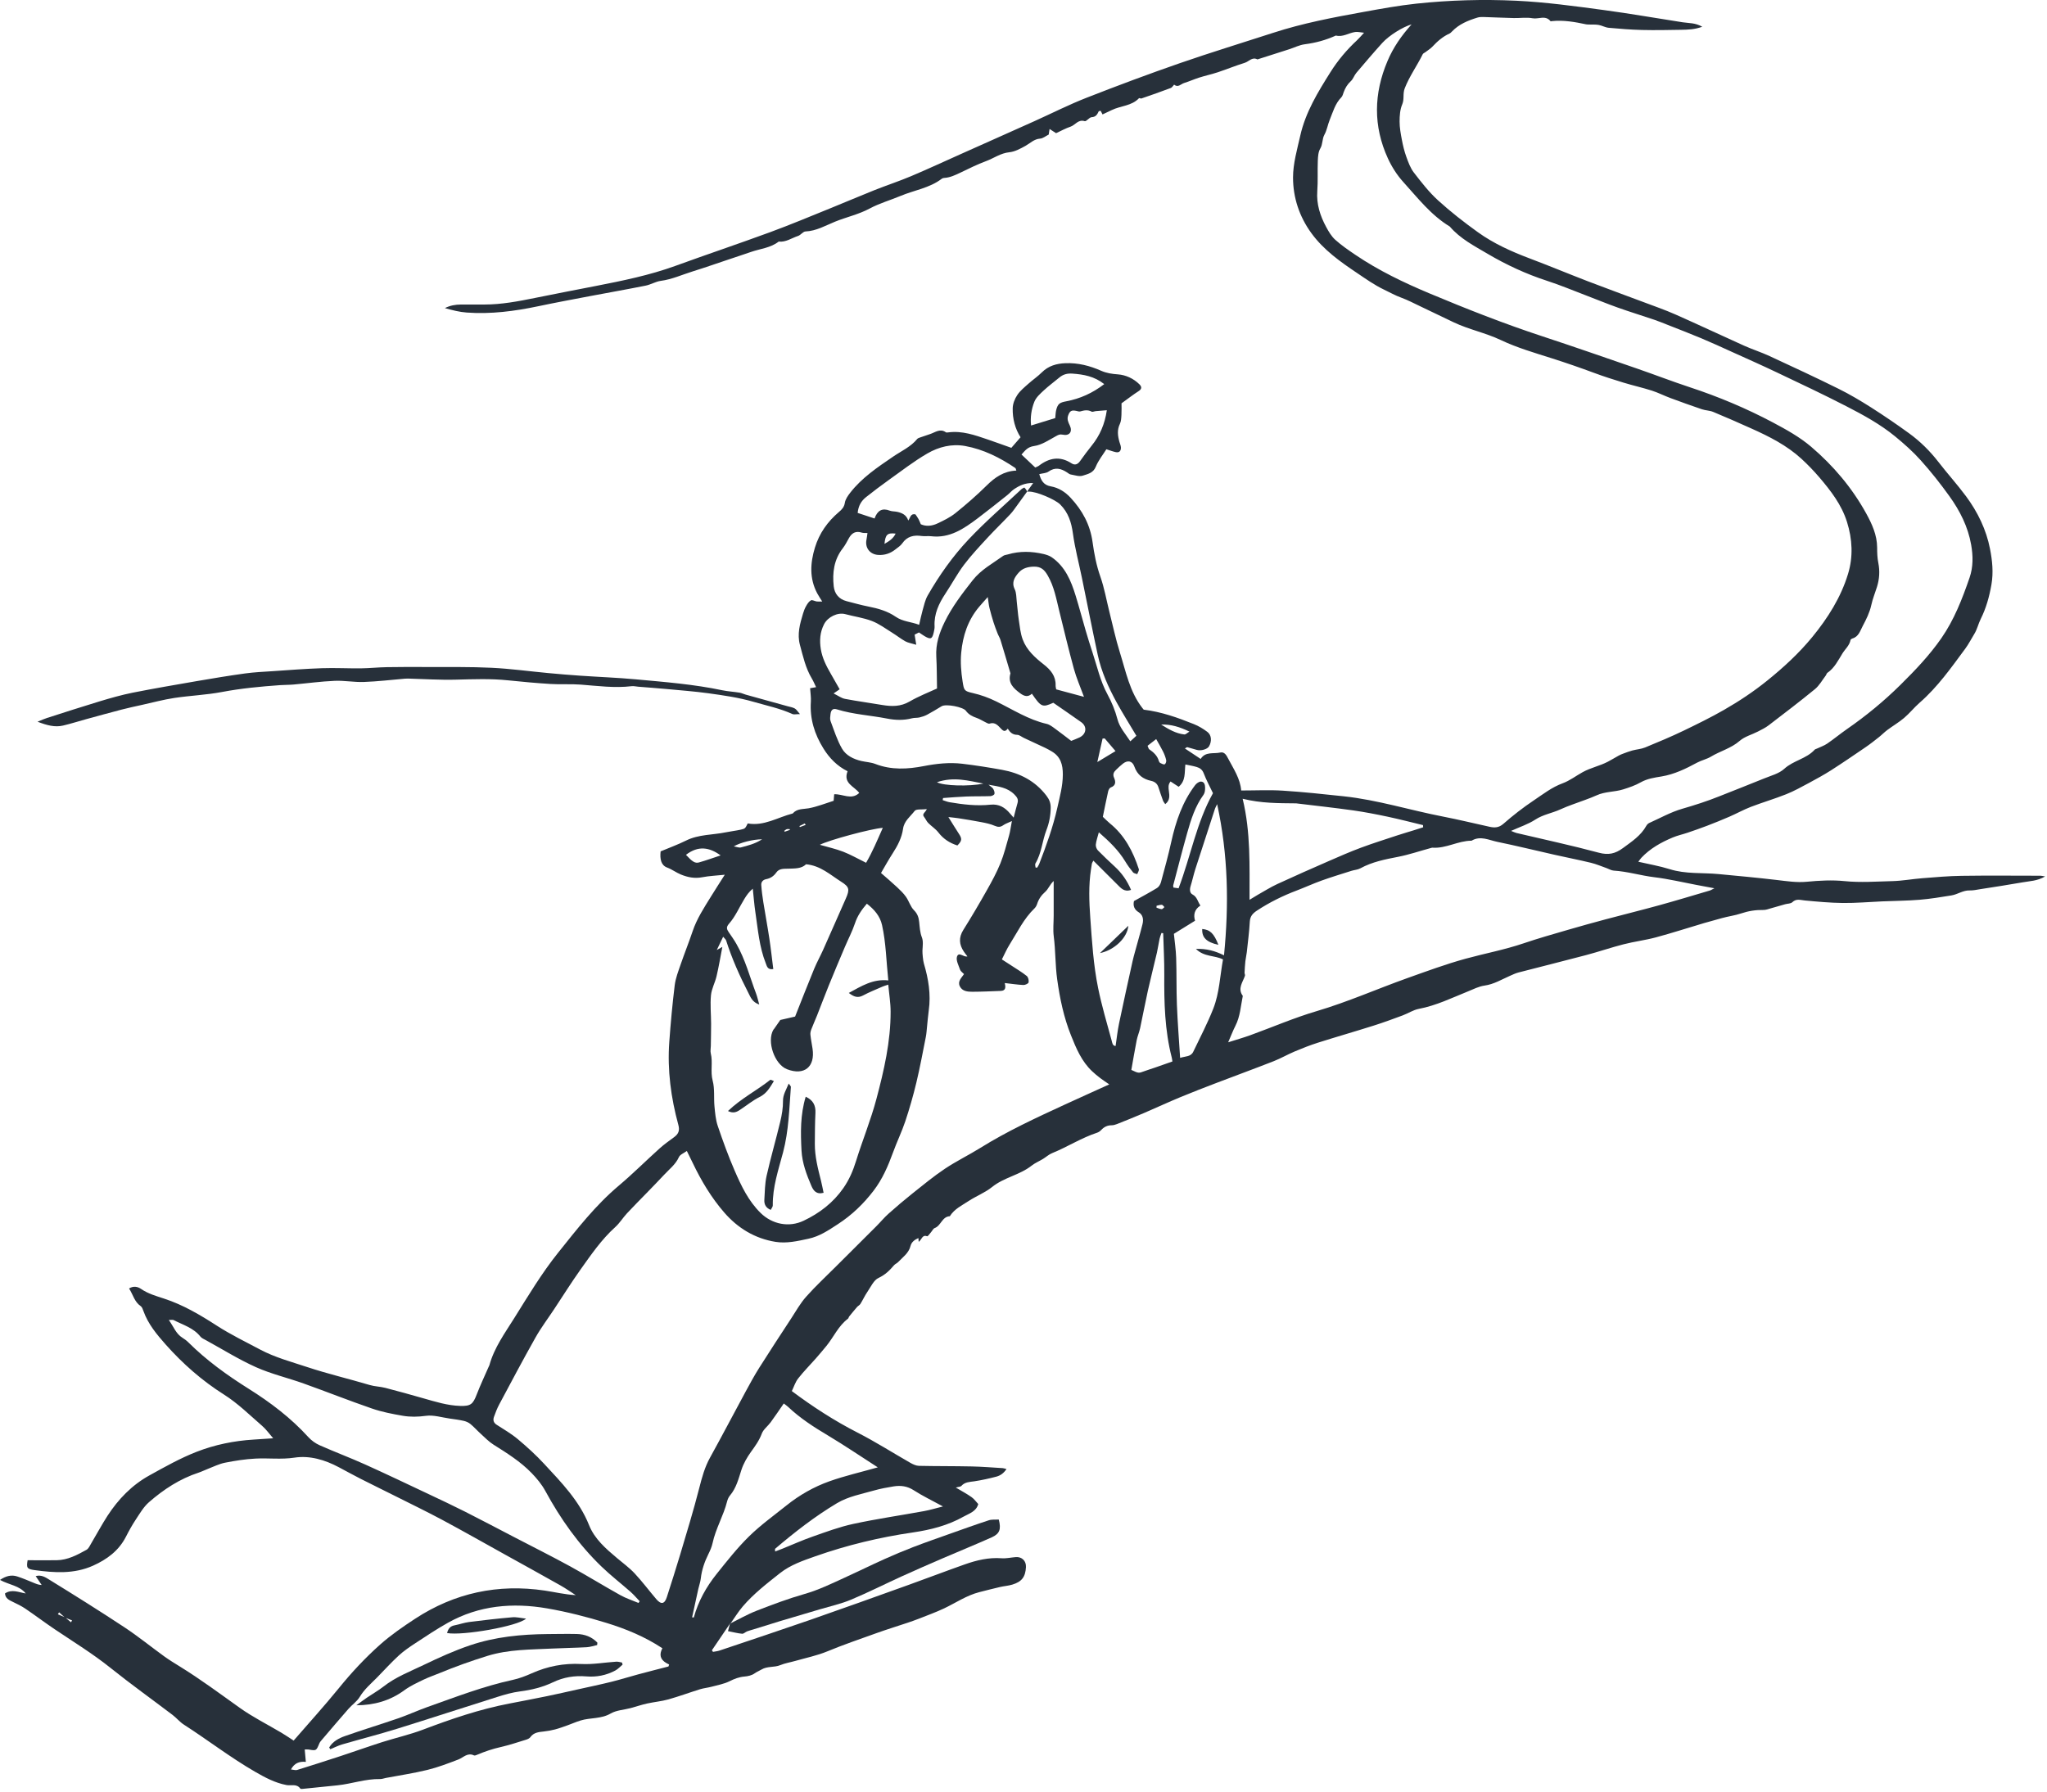 <svg width="314" height="275" viewBox="0 0 314 275" fill="none" xmlns="http://www.w3.org/2000/svg">
<g clip-path="url(#clip0_771_177748)">
<path d="M111.994 249.078C111.064 250.449 110.134 251.821 109.203 253.192C109.257 253.272 109.316 253.353 109.37 253.439C109.714 253.369 110.069 253.342 110.397 253.229C115.027 251.67 119.662 250.132 124.281 248.53C129.335 246.772 134.374 244.959 139.418 243.147C142.278 242.12 145.123 241.029 147.989 240.018C149.806 239.378 151.666 238.926 153.64 239.077C154.355 239.131 155.086 238.953 155.807 238.899C156.759 238.824 157.425 239.486 157.377 240.432C157.296 241.938 156.743 242.68 155.28 243.12C154.672 243.303 154.022 243.341 153.403 243.486C152.339 243.733 151.274 244.008 150.215 244.277C148.263 244.777 146.607 245.922 144.816 246.772C143.547 247.368 142.219 247.847 140.918 248.363C140.353 248.584 139.778 248.783 139.208 248.976C137.638 249.503 136.057 249.987 134.497 250.546C131.954 251.46 129.395 252.331 126.889 253.369C125.324 254.014 123.63 254.359 121.996 254.826C121.227 255.047 120.426 255.171 119.694 255.472C118.764 255.859 117.71 255.601 116.796 256.155C116.463 256.359 116.092 256.493 115.742 256.746C115.323 257.047 114.726 257.182 114.194 257.225C113.36 257.294 112.65 257.574 111.908 257.945C111.048 258.37 110.064 258.542 109.123 258.795C108.553 258.945 107.956 258.999 107.392 259.171C105.768 259.677 104.165 260.268 102.531 260.73C101.466 261.026 100.353 261.123 99.272 261.36C98.417 261.548 97.584 261.838 96.74 262.064C95.712 262.338 94.562 262.381 93.68 262.892C92.201 263.758 90.556 263.505 89.039 263.973C88.367 264.177 87.727 264.473 87.066 264.704C86.431 264.93 85.791 265.167 85.141 265.339C84.571 265.489 83.985 265.591 83.393 265.656C82.619 265.742 81.867 265.806 81.356 266.522C81.221 266.71 80.947 266.833 80.71 266.909C79.414 267.307 78.124 267.742 76.801 268.043C75.554 268.323 74.365 268.726 73.198 269.221C73.042 269.285 72.828 269.382 72.709 269.323C71.709 268.839 71.085 269.656 70.295 269.958C68.746 270.549 67.187 271.151 65.579 271.544C63.477 272.06 61.326 272.377 59.196 272.781C58.901 272.834 58.605 272.958 58.315 272.953C56.078 272.904 53.959 273.684 51.765 273.915C50.072 274.093 48.383 274.265 46.689 274.431C46.48 274.453 46.141 274.512 46.066 274.41C45.501 273.625 44.657 274.007 43.947 273.872C42.194 273.539 40.678 272.727 39.14 271.84C35.344 269.651 31.886 266.968 28.214 264.607C27.574 264.199 27.079 263.575 26.471 263.113C23.299 260.704 20.057 258.386 16.949 255.896C14.228 253.719 11.276 251.907 8.394 249.971C6.866 248.944 5.404 247.836 3.882 246.804C3.296 246.406 2.64 246.094 1.995 245.782C1.403 245.497 0.823 245.244 0.764 244.476C1.823 243.766 2.871 244.303 3.947 244.476C2.979 243.26 1.403 243.169 0 242.4C0.936 241.771 1.758 241.583 2.645 241.868C3.457 242.131 4.248 242.47 5.038 242.792C5.458 242.965 5.866 243.163 6.393 243.18C6.103 242.744 5.813 242.314 5.474 241.814C6.377 241.561 7.033 242.04 7.598 242.384C11.464 244.766 15.314 247.175 19.099 249.675C21.197 251.062 23.159 252.659 25.203 254.138C25.966 254.687 26.773 255.181 27.574 255.676C30.752 257.633 33.741 259.859 36.779 262.026C38.796 263.462 41.033 264.575 43.167 265.844C43.791 266.215 44.388 266.629 45.044 267.049C47.361 264.371 49.733 261.768 51.948 259.042C53.9 256.633 56.003 254.375 58.304 252.326C59.96 250.853 61.815 249.578 63.676 248.358C69.741 244.384 76.398 242.97 83.566 244.035C85.12 244.266 86.652 244.642 88.314 244.734C87.539 244.239 86.792 243.707 85.99 243.255C83.151 241.653 80.302 240.082 77.452 238.502C74.263 236.732 71.091 234.931 67.881 233.21C65.504 231.936 63.079 230.764 60.67 229.554C58.906 228.667 57.132 227.807 55.373 226.914C54.233 226.333 53.11 225.715 51.98 225.113C49.846 223.978 47.523 223.279 45.168 223.639C43.146 223.946 41.183 223.682 39.199 223.784C37.634 223.865 36.07 224.107 34.526 224.414C33.628 224.591 32.773 225.021 31.908 225.355C31.429 225.537 30.967 225.774 30.483 225.935C27.601 226.876 25.106 228.506 22.853 230.474C22.035 231.183 21.46 232.189 20.847 233.108C20.282 233.958 19.782 234.861 19.32 235.77C18.218 237.926 16.411 239.254 14.266 240.217C11.357 241.518 8.335 241.308 5.307 240.894C4.114 240.728 4.038 240.539 4.237 239.378C5.721 239.378 7.211 239.4 8.7 239.378C10.389 239.351 11.84 238.571 13.265 237.781C13.599 237.598 13.792 237.125 14.008 236.765C14.841 235.367 15.61 233.926 16.491 232.56C18.148 230.011 20.234 227.85 22.907 226.371C25.267 225.064 27.644 223.725 30.15 222.747C32.929 221.66 35.887 221.053 38.893 220.87C39.861 220.811 40.834 220.741 41.904 220.671C41.323 220.01 40.839 219.305 40.21 218.762C38.301 217.111 36.51 215.321 34.349 213.955C30.994 211.837 28.026 209.223 25.401 206.266C24.047 204.739 22.718 203.142 22.009 201.163C21.906 200.883 21.799 200.539 21.578 200.389C20.616 199.738 20.412 198.63 19.799 197.684C20.476 197.259 21.121 197.399 21.638 197.754C22.718 198.496 23.95 198.84 25.165 199.238C28.085 200.19 30.687 201.728 33.257 203.389C35.376 204.755 37.667 205.868 39.903 207.056C42.178 208.266 44.667 208.928 47.098 209.734C50.26 210.783 53.508 211.541 56.702 212.493C57.476 212.724 58.315 212.729 59.1 212.933C61.046 213.434 62.987 213.977 64.923 214.53C66.784 215.057 68.628 215.644 70.585 215.703C72.204 215.751 72.548 215.45 73.134 213.928C73.688 212.493 74.349 211.1 74.962 209.691C74.995 209.61 75.048 209.541 75.07 209.46C75.812 206.766 77.447 204.529 78.893 202.217C81.028 198.802 83.114 195.318 85.62 192.189C88.496 188.591 91.346 184.919 94.917 181.913C97.078 180.09 99.084 178.084 101.186 176.192C101.885 175.563 102.66 175.02 103.418 174.46C104.068 173.976 104.294 173.466 104.058 172.594C102.918 168.427 102.353 164.179 102.665 159.856C102.875 156.952 103.144 154.049 103.498 151.161C103.633 150.07 104.052 149.01 104.413 147.957C104.999 146.252 105.671 144.585 106.246 142.875C106.891 140.956 107.988 139.283 109.042 137.579C109.73 136.466 110.44 135.369 111.177 134.207C109.967 134.336 108.811 134.379 107.693 134.595C106.537 134.815 105.493 134.6 104.439 134.17C103.708 133.869 103.09 133.385 102.326 133.1C101.391 132.75 101.208 131.782 101.337 130.621C102.579 130.099 103.945 129.605 105.235 128.965C107.171 128.002 109.306 128.115 111.344 127.696C112.097 127.54 112.871 127.459 113.618 127.292C114.317 127.136 114.312 127.104 114.699 126.335C117.189 126.787 119.302 125.394 121.598 124.808C122.259 124.039 123.173 124.168 124.044 124.012C125.34 123.776 126.588 123.265 127.878 122.862C127.905 122.507 127.932 122.19 127.959 121.862C129.282 121.786 130.588 122.803 131.804 121.657C131.061 120.641 129.287 120.205 130.013 118.329C128.421 117.538 127.238 116.328 126.319 114.85C124.942 112.645 124.206 110.279 124.383 107.65C124.426 106.988 124.313 106.311 124.265 105.59C124.577 105.537 124.846 105.488 125.184 105.429C124.948 104.94 124.77 104.504 124.534 104.106C123.571 102.509 123.184 100.708 122.706 98.944C122.259 97.294 122.705 95.713 123.179 94.143C123.302 93.734 123.453 93.325 123.668 92.96C123.851 92.637 124.087 92.271 124.394 92.11C124.603 92.002 124.98 92.239 125.286 92.282C125.528 92.314 125.781 92.287 126.125 92.287C125.83 91.809 125.561 91.422 125.345 91.008C124.146 88.733 124.286 86.378 125.007 84.012C125.674 81.824 126.948 80.028 128.685 78.554C129.126 78.183 129.491 77.812 129.594 77.146C129.68 76.592 130.067 76.049 130.427 75.586C132.223 73.279 134.616 71.688 136.998 70.059C138.256 69.198 139.692 68.569 140.692 67.354C140.789 67.236 140.971 67.176 141.127 67.123C141.649 66.94 142.171 66.768 142.692 66.59C143.472 66.327 144.208 65.698 145.09 66.322C145.176 66.381 145.343 66.354 145.472 66.338C147.591 66.058 149.537 66.757 151.484 67.418C152.651 67.816 153.807 68.241 155.135 68.709C155.511 68.273 156.006 67.709 156.549 67.085C155.715 65.794 155.307 64.246 155.344 62.627C155.36 61.944 155.656 61.192 156.044 60.611C156.484 59.944 157.146 59.417 157.753 58.874C158.42 58.272 159.178 57.767 159.813 57.132C160.829 56.121 162.071 55.777 163.432 55.723C165.351 55.648 167.163 56.11 168.911 56.885C169.728 57.245 170.567 57.374 171.486 57.438C172.669 57.525 173.879 58.062 174.788 58.971C175.143 59.326 175.186 59.67 174.659 60.009C173.82 60.547 173.035 61.16 172.035 61.88C172.035 62.31 172.062 62.988 172.024 63.66C171.997 64.122 171.981 64.628 171.788 65.031C171.336 65.961 171.454 66.865 171.712 67.789C171.793 68.074 171.927 68.359 171.943 68.644C171.965 69.155 171.718 69.489 171.153 69.37C170.702 69.273 170.261 69.101 169.712 68.929C169.174 69.79 168.481 70.639 168.088 71.607C167.696 72.591 166.83 72.731 166.088 72.978C165.55 73.156 164.856 72.898 164.238 72.796C164.039 72.763 163.862 72.597 163.684 72.484C162.759 71.876 161.851 71.629 160.829 72.36C160.48 72.607 159.953 72.607 159.42 72.742C159.684 73.688 160.071 74.425 161.184 74.618C162.394 74.833 163.388 75.468 164.238 76.382C166.034 78.318 167.228 80.506 167.594 83.173C167.841 84.964 168.18 86.744 168.793 88.481C169.4 90.201 169.712 92.024 170.158 93.804C170.691 95.912 171.137 98.046 171.788 100.117C172.707 103.036 173.282 106.112 175.229 108.623C175.304 108.725 175.39 108.817 175.439 108.881C178.149 109.209 180.649 110.102 183.117 111.091C183.859 111.387 184.569 111.812 185.209 112.296C185.859 112.785 185.903 113.753 185.451 114.522C185.198 114.952 184.214 115.237 183.59 115.054C183.101 114.914 182.612 114.764 182.122 114.635C182.069 114.619 181.983 114.705 181.757 114.834C182.574 115.377 183.327 115.877 184.176 116.441C184.913 115.264 186.15 115.694 187.188 115.457C187.838 115.307 188.145 115.909 188.397 116.393C189.231 117.974 190.253 119.479 190.392 121.281C192.624 121.281 194.721 121.173 196.802 121.308C199.921 121.507 203.028 121.84 206.136 122.173C211.309 122.727 216.278 124.303 221.37 125.287C223.763 125.749 226.128 126.335 228.505 126.851C229.269 127.018 229.919 127.002 230.613 126.394C232.086 125.104 233.64 123.894 235.264 122.808C236.689 121.856 238.044 120.781 239.711 120.173C240.792 119.775 241.755 119.028 242.782 118.463C244.034 117.775 245.411 117.511 246.648 116.861C247.207 116.57 247.744 116.232 248.298 115.931C248.519 115.807 248.755 115.71 248.992 115.624C249.46 115.452 249.928 115.269 250.406 115.14C251.051 114.968 251.74 114.93 252.347 114.683C254.353 113.86 256.353 113.022 258.305 112.081C260.375 111.08 262.44 110.07 264.446 108.919C266.79 107.575 269.011 106.096 271.108 104.402C273.608 102.386 275.969 100.208 278.002 97.729C280.378 94.831 282.384 91.658 283.481 88.05C284.282 85.421 284.153 82.732 283.319 80.076C282.486 77.425 280.841 75.307 279.088 73.247C278.227 72.242 277.302 71.279 276.329 70.387C274.087 68.332 271.409 66.978 268.661 65.746C266.715 64.87 264.763 64.015 262.795 63.197C262.252 62.971 261.617 62.982 261.058 62.789C259.44 62.24 257.832 61.665 256.23 61.068C255.272 60.713 254.353 60.24 253.38 59.928C251.944 59.471 250.471 59.143 249.024 58.702C247.513 58.24 246.002 57.761 244.518 57.207C242.373 56.411 240.217 55.664 238.034 54.97C235.393 54.132 232.705 53.352 230.21 52.169C227.86 51.056 225.311 50.556 222.983 49.448C221.262 48.631 219.547 47.797 217.821 46.975C216.869 46.523 215.928 46.028 214.944 45.668C214.019 45.335 213.181 44.851 212.304 44.437C210.825 43.732 209.513 42.791 208.185 41.899C205.599 40.162 203.034 38.35 201.157 35.769C199.302 33.22 198.345 30.3 198.345 27.23C198.345 25.084 198.98 22.923 199.458 20.799C200.265 17.223 202.147 14.142 204.072 11.088C205.222 9.254 206.599 7.625 208.18 6.157C208.519 5.84 208.814 5.48 209.239 5.023C208.685 4.969 208.271 4.856 207.879 4.91C206.884 5.049 205.991 5.732 204.916 5.453C203.41 6.146 201.813 6.577 200.19 6.786C199.292 6.899 198.566 7.302 197.759 7.555C196.13 8.066 194.506 8.593 192.882 9.115C192.075 8.684 191.57 9.448 190.93 9.641C189.537 10.072 188.188 10.626 186.8 11.088C185.876 11.394 184.913 11.599 183.983 11.895C183.187 12.147 182.424 12.491 181.628 12.739C181.144 12.889 180.714 13.492 180.101 12.986C180.09 12.975 179.81 13.416 179.601 13.497C178.106 14.062 176.595 14.588 175.089 15.11C174.982 15.148 174.772 15.013 174.723 15.062C173.589 16.271 171.906 16.218 170.545 16.884C170.088 17.11 169.621 17.32 169.121 17.557C169.024 17.363 168.932 17.18 168.841 17.003C168.69 17.04 168.561 17.035 168.535 17.083C168.314 17.557 168.11 17.944 167.448 17.981C167.077 18.003 166.647 18.67 166.384 18.589C165.384 18.277 164.948 19.18 164.227 19.428C163.469 19.686 162.759 20.078 161.996 20.433C161.727 20.256 161.415 20.057 161.001 19.788C160.942 20.17 160.899 20.444 160.867 20.648C160.41 20.874 159.99 21.235 159.555 21.267C158.619 21.331 158.044 21.966 157.312 22.374C156.538 22.805 155.683 23.272 154.834 23.358C153.479 23.493 152.446 24.283 151.247 24.724C149.908 25.219 148.623 25.864 147.333 26.483C146.531 26.864 145.741 27.246 144.832 27.3C144.709 27.305 144.569 27.343 144.472 27.418C142.59 28.859 140.24 29.177 138.127 30.064C136.562 30.72 134.901 31.188 133.411 31.989C131.712 32.903 129.835 33.301 128.077 34.016C126.641 34.602 125.217 35.441 123.56 35.511C123.173 35.527 122.834 36.065 122.42 36.199C121.442 36.516 120.555 37.188 119.447 37.065C118.199 38.043 116.624 38.156 115.194 38.656C114.07 39.049 112.935 39.414 111.806 39.796C109.951 40.415 108.107 41.065 106.236 41.646C104.617 42.151 103.068 42.867 101.353 43.092C100.563 43.2 99.826 43.668 99.035 43.824C96.229 44.388 93.406 44.883 90.588 45.415C87.9 45.926 85.206 46.426 82.528 46.991C78.92 47.749 75.285 48.222 71.596 47.953C70.472 47.873 69.365 47.588 68.246 47.27C69.031 46.873 69.843 46.727 70.687 46.722C71.892 46.711 73.091 46.722 74.295 46.722C76.93 46.722 79.495 46.233 82.065 45.711C85.168 45.077 88.281 44.485 91.389 43.877C95.513 43.071 99.621 42.237 103.59 40.796C108.418 39.038 113.295 37.403 118.119 35.629C121.28 34.468 124.389 33.161 127.513 31.897C129.733 30.999 131.927 30.053 134.153 29.166C136.014 28.429 137.917 27.805 139.762 27.026C142.353 25.934 144.907 24.74 147.478 23.595C148.887 22.966 150.295 22.337 151.704 21.708C154.048 20.659 156.393 19.616 158.737 18.562C161.383 17.368 163.98 16.051 166.674 14.997C171.422 13.137 176.202 11.351 181.02 9.679C185.752 8.039 190.543 6.582 195.307 5.033C199.835 3.56 204.496 2.673 209.169 1.829C211.868 1.339 214.573 0.845 217.299 0.554C222.381 0.016 227.473 -0.129 232.597 0.113C237.098 0.328 241.539 0.941 245.986 1.538C250.041 2.081 254.073 2.796 258.122 3.42C259.069 3.565 260.058 3.485 261.117 4.103C259.95 4.533 258.907 4.555 257.88 4.571C255.869 4.609 253.858 4.646 251.852 4.598C250.153 4.555 248.454 4.42 246.766 4.264C246.25 4.216 245.76 3.926 245.244 3.829C244.808 3.748 244.352 3.78 243.905 3.764C243.701 3.759 243.491 3.775 243.298 3.732C241.577 3.366 239.856 3.06 238.087 3.237C238.001 3.248 237.872 3.286 237.84 3.248C237.066 2.275 236.006 2.974 235.098 2.802C234.167 2.63 233.178 2.791 232.215 2.77C230.645 2.732 229.07 2.657 227.5 2.608C227.204 2.597 226.892 2.619 226.612 2.705C225.182 3.146 223.806 3.705 222.736 4.824C222.617 4.947 222.494 5.076 222.349 5.146C221.322 5.609 220.499 6.329 219.735 7.147C219.418 7.485 219.009 7.727 218.638 8.012C218.504 8.114 218.305 8.184 218.24 8.319C217.375 10.082 216.208 11.679 215.482 13.54C215.149 14.389 215.444 15.196 215.095 16.013C214.756 16.804 214.691 17.761 214.691 18.648C214.691 19.584 214.863 20.525 215.041 21.45C215.208 22.331 215.417 23.213 215.724 24.058C216.03 24.902 216.348 25.789 216.885 26.483C218.036 27.972 219.208 29.483 220.59 30.741C222.515 32.494 224.585 34.107 226.704 35.629C229.113 37.36 231.807 38.576 234.581 39.624C237.587 40.759 240.561 41.995 243.561 43.152C246.4 44.243 249.261 45.281 252.111 46.351C253.751 46.969 255.418 47.545 257.02 48.254C260.542 49.814 264.021 51.454 267.532 53.035C268.817 53.61 270.167 54.04 271.447 54.632C274.985 56.272 278.523 57.912 282.013 59.643C283.733 60.493 285.395 61.482 287.013 62.509C288.998 63.773 290.944 65.101 292.848 66.483C294.541 67.714 296.031 69.182 297.327 70.854C298.709 72.645 300.236 74.328 301.58 76.14C303.376 78.565 304.688 81.27 305.263 84.233C305.607 86.002 305.801 87.808 305.478 89.68C305.156 91.535 304.661 93.309 303.838 94.954C303.457 95.718 303.29 96.562 302.838 97.283C302.376 98.03 301.978 98.826 301.456 99.53C299.305 102.439 297.224 105.408 294.466 107.811C293.627 108.542 292.928 109.435 292.079 110.15C291.283 110.828 290.363 111.36 289.519 111.989C289.051 112.339 288.643 112.763 288.186 113.124C287.519 113.651 286.852 114.178 286.148 114.656C284.4 115.85 282.653 117.044 280.873 118.184C279.776 118.883 278.631 119.506 277.485 120.125C276.335 120.738 275.189 121.383 273.979 121.862C272.2 122.571 270.355 123.109 268.565 123.797C267.452 124.227 266.398 124.814 265.301 125.292C264.166 125.787 263.021 126.244 261.865 126.69C260.875 127.072 259.87 127.416 258.864 127.76C258.106 128.018 257.31 128.185 256.574 128.497C254.794 129.244 253.122 130.18 251.777 131.605C251.638 131.755 251.525 131.933 251.31 132.212C252.982 132.6 254.579 132.868 256.106 133.347C258.574 134.127 261.112 133.869 263.618 134.105C266.602 134.385 269.592 134.664 272.565 135.014C274.092 135.191 275.587 135.433 277.157 135.283C279.071 135.1 281.034 134.992 282.943 135.186C285.406 135.433 287.842 135.245 290.283 135.186C291.821 135.148 293.348 134.858 294.886 134.74C296.891 134.584 298.902 134.401 300.908 134.374C304.941 134.315 308.973 134.353 313.006 134.358C313.157 134.358 313.313 134.406 313.711 134.471C312.495 135.181 311.339 135.175 310.248 135.374C308.102 135.756 305.946 136.079 303.79 136.417C303.242 136.503 302.682 136.632 302.134 136.616C301.112 136.584 300.295 137.224 299.343 137.38C297.719 137.643 296.095 137.912 294.455 138.047C292.546 138.203 290.627 138.213 288.713 138.294C286.707 138.38 284.707 138.563 282.701 138.541C280.744 138.52 278.792 138.337 276.84 138.154C276.157 138.09 275.539 137.837 274.926 138.428C274.684 138.66 274.2 138.627 273.829 138.735C273.092 138.939 272.361 139.16 271.624 139.364C271.258 139.466 270.882 139.617 270.511 139.611C269.317 139.59 268.21 139.762 267.043 140.154C266.134 140.461 265.091 140.59 264.123 140.864C263.225 141.117 262.322 141.354 261.424 141.617C258.95 142.348 256.498 143.144 254.009 143.816C252.38 144.252 250.691 144.456 249.057 144.876C247.121 145.37 245.228 146.026 243.292 146.537C239.84 147.451 236.366 148.311 232.909 149.209C232.463 149.328 232.038 149.532 231.613 149.72C230.339 150.279 229.15 151.016 227.709 151.215C226.844 151.339 226.016 151.764 225.188 152.102C222.709 153.102 220.305 154.28 217.644 154.786C216.783 154.947 215.998 155.479 215.159 155.791C213.686 156.339 212.207 156.883 210.707 157.356C207.868 158.254 205.002 159.076 202.168 159.974C200.958 160.356 199.77 160.829 198.603 161.319C197.506 161.781 196.474 162.383 195.366 162.819C192.446 163.964 189.5 165.04 186.575 166.158C184.741 166.862 182.902 167.567 181.09 168.32C179.197 169.105 177.337 169.97 175.455 170.777C174.089 171.363 172.707 171.917 171.325 172.465C171.067 172.568 170.771 172.648 170.497 172.648C169.863 172.648 169.373 172.896 168.943 173.347C168.771 173.53 168.551 173.697 168.314 173.777C165.894 174.568 163.743 175.966 161.394 176.918C160.888 177.122 160.463 177.52 159.99 177.81C159.415 178.16 158.775 178.423 158.248 178.837C156.42 180.284 154.022 180.633 152.188 182.112C151.107 182.983 149.742 183.505 148.569 184.274C147.542 184.951 146.386 185.494 145.698 186.602C144.504 186.656 144.354 188.054 143.38 188.414C143.144 188.5 143.004 188.844 142.805 189.065C142.611 189.285 142.326 189.71 142.224 189.672C141.461 189.387 141.423 190.156 140.923 190.532C140.907 190.285 140.896 190.156 140.88 189.946C140.305 190.199 139.821 190.565 139.676 191.145C139.396 192.28 138.482 192.882 137.756 193.646C137.584 193.829 137.31 193.925 137.148 194.114C136.471 194.904 135.793 195.587 134.772 196.06C134.024 196.404 133.573 197.447 133.046 198.216C132.648 198.797 132.357 199.453 131.981 200.055C131.863 200.249 131.615 200.356 131.459 200.539C131.045 201.012 130.653 201.502 130.255 201.991C130.18 202.088 130.169 202.249 130.077 202.319C128.61 203.421 127.894 205.115 126.776 206.492C126.238 207.153 125.684 207.804 125.125 208.444C124.227 209.46 123.27 210.422 122.437 211.487C122.001 212.041 121.786 212.761 121.463 213.428C124.663 215.821 127.98 217.977 131.535 219.795C134.315 221.214 136.955 222.903 139.67 224.451C140.063 224.672 140.525 224.887 140.961 224.897C143.655 224.957 146.354 224.93 149.053 224.989C150.634 225.021 152.215 225.156 153.796 225.247C153.952 225.258 154.108 225.317 154.393 225.387C153.968 226.027 153.446 226.392 152.839 226.554C151.726 226.844 150.596 227.097 149.462 227.269C148.736 227.376 148.01 227.366 147.467 227.979C147.349 228.113 147.074 228.102 146.617 228.231C147.526 228.774 148.306 229.183 149.021 229.689C149.424 229.968 149.72 230.398 150.059 230.759C149.747 231.909 148.682 232.2 147.827 232.678C145.407 234.049 142.735 234.721 140.02 235.119C134.917 235.861 129.932 237.06 125.077 238.77C123.195 239.432 121.248 240.093 119.646 241.362C117.64 242.948 115.602 244.519 113.93 246.476C113.22 247.309 112.65 248.256 112.01 249.154L112.043 249.116L111.994 249.078ZM10.007 248.159C10.302 248.406 10.598 248.654 10.894 248.901C10.948 248.804 11.002 248.707 11.055 248.611C10.695 248.471 10.34 248.331 9.98 248.191C9.673 247.917 9.372 247.648 9.066 247.374C9.001 247.471 8.937 247.573 8.878 247.67C9.254 247.836 9.63 247.998 10.007 248.159ZM157.544 75.425C157.834 75.016 158.124 74.608 158.485 74.108C157.237 74.075 156.366 74.505 155.549 75.054C155.167 75.312 154.861 75.688 154.495 75.979C152.995 77.167 151.505 78.366 149.978 79.517C147.854 81.109 145.692 82.62 142.81 82.27C142.342 82.216 141.859 82.302 141.396 82.238C140.176 82.06 139.154 82.275 138.401 83.367C138.143 83.743 137.713 84.001 137.347 84.297C136.578 84.91 135.696 85.201 134.718 85.141C133.427 85.061 132.653 84.028 132.916 82.781C132.981 82.463 133.013 82.141 133.067 81.781C132.707 81.759 132.438 81.797 132.207 81.722C131.26 81.41 130.647 81.775 130.201 82.598C129.916 83.12 129.636 83.657 129.276 84.125C127.921 85.862 127.663 87.868 127.889 89.954C128.013 91.088 128.679 91.933 129.862 92.234C130.981 92.519 132.094 92.841 133.228 93.062C134.712 93.352 136.164 93.772 137.396 94.626C138.493 95.385 139.751 95.385 140.993 95.863C141.181 95.067 141.316 94.358 141.515 93.664C141.74 92.884 141.907 92.056 142.3 91.368C144.074 88.271 146.144 85.346 148.58 82.759C151.129 80.055 153.957 77.613 156.673 75.065C156.791 74.952 156.957 74.893 157.124 74.796C157.226 74.909 157.312 74.995 157.382 75.097C157.452 75.199 157.501 75.312 157.555 75.419C157.054 76.108 156.565 76.801 156.06 77.484C155.705 77.963 155.377 78.468 154.968 78.898C153.823 80.114 152.618 81.27 151.489 82.496C150.252 83.84 148.989 85.179 147.887 86.636C146.833 88.034 146.004 89.599 145.031 91.061C144.015 92.594 143.257 94.191 143.359 96.089C143.375 96.385 143.305 96.691 143.241 96.982C143.009 98.041 142.768 98.148 141.859 97.622C141.568 97.45 141.294 97.251 140.966 97.03C140.73 97.148 140.471 97.277 140.299 97.369C140.374 97.853 140.439 98.267 140.547 98.923C139.821 98.702 139.31 98.632 138.885 98.401C138.175 98.009 137.541 97.493 136.847 97.068C135.831 96.439 134.847 95.697 133.745 95.277C132.438 94.777 131.018 94.589 129.653 94.223C128.497 93.917 126.985 94.648 126.41 95.766C125.776 96.998 125.695 98.272 125.91 99.6C126.136 100.977 126.754 102.187 127.443 103.375C127.905 104.171 128.357 104.972 128.798 105.752C128.47 105.978 128.282 106.107 127.868 106.392C128.588 106.747 129.077 107.123 129.62 107.225C131.513 107.585 133.422 107.838 135.32 108.161C136.783 108.408 138.154 108.43 139.53 107.628C140.923 106.816 142.445 106.23 143.735 105.633C143.698 103.897 143.714 102.316 143.622 100.74C143.509 98.826 144.085 97.105 144.902 95.433C146.037 93.105 147.596 91.072 149.193 89.04C150.489 87.389 152.258 86.459 153.882 85.287C154.075 85.147 154.366 85.136 154.608 85.061C156.425 84.523 158.254 84.577 160.076 85.001C160.512 85.104 160.974 85.254 161.335 85.502C163.389 86.927 164.292 89.099 164.991 91.368C165.539 93.137 166.007 94.933 166.529 96.713C166.868 97.858 167.217 99.004 167.594 100.138C168.303 102.284 168.776 104.504 169.879 106.526C170.529 107.72 171.062 109.016 171.406 110.328C171.75 111.64 172.6 112.538 173.385 113.737C173.777 113.382 174.051 113.129 174.315 112.887C173.223 111.048 172.196 109.424 171.277 107.747C170.019 105.445 168.943 103.052 168.389 100.477C167.54 96.541 166.771 92.589 165.959 88.647C165.496 86.383 164.894 84.147 164.582 81.861C164.346 80.135 163.878 78.646 162.625 77.393C161.878 76.645 158.92 75.355 157.791 75.43C157.705 75.436 157.624 75.419 157.544 75.414V75.425ZM105.348 176.59C104.913 176.918 104.316 177.133 104.138 177.536C103.627 178.671 102.67 179.38 101.874 180.241C101.003 181.182 100.1 182.096 99.213 183.015C98.202 184.058 97.175 185.08 96.186 186.145C95.551 186.828 95.056 187.656 94.368 188.274C92.26 190.178 90.674 192.5 89.045 194.786C87.641 196.765 86.351 198.824 85.012 200.846C84.049 202.303 82.99 203.706 82.135 205.223C80.226 208.61 78.409 212.052 76.575 215.482C76.253 216.084 76.005 216.735 75.774 217.38C75.602 217.864 75.693 218.278 76.188 218.596C77.29 219.305 78.441 219.972 79.441 220.811C80.85 221.994 82.221 223.241 83.469 224.591C86.12 227.452 88.862 230.248 90.357 233.99C91.206 236.12 92.932 237.604 94.648 239.05C95.567 239.824 96.551 240.539 97.363 241.411C98.53 242.663 99.562 244.045 100.675 245.352C101.412 246.218 101.95 246.105 102.289 245.04C102.977 242.879 103.681 240.717 104.326 238.545C105.337 235.141 106.386 231.743 107.262 228.301C107.676 226.677 108.101 225.107 108.919 223.629C110.768 220.289 112.532 216.907 114.355 213.546C115.027 212.304 115.704 211.057 116.457 209.863C118.06 207.325 119.705 204.814 121.35 202.303C122.098 201.158 122.775 199.937 123.679 198.926C125.12 197.308 126.717 195.829 128.249 194.296C130.309 192.237 132.379 190.183 134.438 188.124C135.073 187.489 135.643 186.79 136.309 186.199C137.525 185.112 138.772 184.058 140.047 183.042C141.654 181.762 143.246 180.45 144.951 179.31C146.693 178.149 148.591 177.23 150.371 176.122C154.495 173.552 158.893 171.519 163.292 169.492C165.518 168.465 167.755 167.465 170.158 166.373C169.615 165.997 169.191 165.728 168.793 165.421C168.357 165.088 167.922 164.739 167.524 164.357C165.911 162.84 165.082 160.851 164.287 158.856C163.179 156.098 162.577 153.199 162.168 150.269C161.861 148.086 161.926 145.86 161.641 143.666C161.506 142.612 161.63 141.531 161.63 140.461C161.63 138.697 161.63 136.928 161.63 135.164C161.039 135.702 160.813 136.407 160.334 136.826C159.721 137.364 159.323 137.955 159.082 138.708C159.006 138.945 158.866 139.192 158.689 139.364C157.033 140.956 156.065 143.02 154.866 144.919C154.436 145.596 154.118 146.349 153.683 147.198C154.199 147.532 154.688 147.844 155.172 148.161C155.957 148.677 156.769 149.156 157.501 149.742C157.727 149.925 157.845 150.419 157.78 150.726C157.743 150.909 157.259 151.134 156.99 151.124C156.065 151.081 155.14 150.936 154.129 150.823C154.253 151.393 154.344 152 153.511 152.032C152.059 152.086 150.602 152.156 149.145 152.161C148.413 152.161 147.612 152.086 147.236 151.333C146.849 150.559 147.494 150.021 147.876 149.451C147.655 149.215 147.359 149.027 147.268 148.769C147.042 148.113 146.617 147.327 146.8 146.768C147.075 145.956 147.811 146.908 148.397 146.731C148.209 146.483 148.016 146.257 147.854 146.01C147.118 144.913 147.037 143.843 147.774 142.666C149.026 140.671 150.22 138.638 151.376 136.589C152.134 135.251 152.876 133.885 153.457 132.46C154.016 131.078 154.382 129.61 154.791 128.169C154.968 127.545 155.043 126.889 155.221 125.97C154.613 126.255 154.221 126.378 153.893 126.61C153.452 126.921 153.097 126.916 152.591 126.701C151.941 126.416 151.22 126.271 150.521 126.136C149.349 125.905 148.166 125.722 146.983 125.534C146.591 125.47 146.187 125.443 145.478 125.357C146.123 126.384 146.58 127.147 147.069 127.889C147.602 128.69 147.575 128.997 146.859 129.717C145.687 129.346 144.709 128.717 143.945 127.723C143.515 127.163 142.88 126.771 142.38 126.26C142.122 125.997 141.977 125.62 141.74 125.324C141.369 124.862 141.961 124.652 142.17 124.141C141.396 124.233 140.552 124.093 140.305 124.416C139.649 125.271 138.692 125.948 138.525 127.153C138.331 128.529 137.697 129.744 136.944 130.906C136.299 131.906 135.723 132.949 135.143 133.939C136.03 134.718 136.842 135.401 137.616 136.127C138.105 136.584 138.595 137.057 138.976 137.6C139.434 138.256 139.659 139.111 140.208 139.66C140.756 140.208 140.928 140.784 140.998 141.466C141.084 142.262 141.111 143.047 141.418 143.832C141.649 144.424 141.531 145.171 141.498 145.849C141.482 146.252 141.59 147.392 141.719 147.828C142.418 150.177 142.816 152.565 142.466 155.027C142.348 155.872 142.289 156.727 142.197 157.576C142.144 158.076 142.117 158.582 142.02 159.076C141.552 161.426 141.122 163.781 140.563 166.11C140.084 168.099 139.52 170.078 138.874 172.019C138.331 173.643 137.573 175.192 136.992 176.799C136.234 178.886 135.363 180.907 134.008 182.677C132.47 184.688 130.69 186.408 128.534 187.812C127.088 188.753 125.727 189.688 124.012 190.054C122.34 190.414 120.662 190.807 118.958 190.532C115.79 190.022 113.172 188.425 111.091 186.026C109.118 183.752 107.574 181.171 106.273 178.45C105.977 177.832 105.671 177.219 105.354 176.579L105.348 176.59ZM231.791 127.481C232.189 127.637 232.398 127.749 232.624 127.803C236.834 128.798 241.066 129.701 245.244 130.825C246.723 131.223 247.771 130.986 248.96 130.11C250.309 129.115 251.702 128.212 252.541 126.696C252.638 126.518 252.815 126.341 252.998 126.26C254.676 125.507 256.31 124.588 258.063 124.082C259.983 123.528 261.87 122.921 263.72 122.179C266.021 121.259 268.328 120.367 270.619 119.431C271.678 118.996 272.893 118.694 273.694 117.958C275.092 116.673 277.087 116.431 278.362 115.022C278.442 114.936 278.588 114.909 278.706 114.855C279.233 114.602 279.808 114.414 280.287 114.086C281.319 113.382 282.281 112.581 283.309 111.866C286.244 109.833 288.982 107.585 291.525 105.069C293.789 102.832 295.972 100.541 297.789 97.928C299.763 95.084 300.999 91.89 302.118 88.642C302.693 86.975 302.666 85.276 302.365 83.571C301.881 80.813 300.639 78.366 299.031 76.129C297.66 74.22 296.198 72.365 294.627 70.618C293.439 69.29 292.079 68.085 290.697 66.951C288.412 65.079 285.809 63.66 283.196 62.316C279.706 60.52 276.157 58.847 272.614 57.164C270.302 56.062 267.962 55.024 265.629 53.97C264.08 53.266 262.532 52.556 260.967 51.9C259.251 51.18 257.509 50.513 255.778 49.83C255.106 49.566 254.434 49.287 253.751 49.056C251.885 48.421 249.997 47.846 248.142 47.184C246.502 46.604 244.889 45.931 243.26 45.313C241.27 44.555 239.297 43.727 237.27 43.071C234.087 42.033 231.07 40.635 228.204 38.947C226.145 37.731 223.988 36.624 222.391 34.758C219.509 33.016 217.477 30.37 215.267 27.934C214.304 26.875 213.492 25.601 212.896 24.299C210.626 19.347 210.718 14.352 212.842 9.351C213.713 7.297 214.949 5.496 216.53 3.743C215.213 4.108 213.084 5.431 212.04 6.582C210.68 8.088 209.363 9.636 208.051 11.185C207.728 11.572 207.572 12.12 207.212 12.448C206.69 12.927 206.357 13.486 206.12 14.131C206.018 14.406 205.948 14.734 205.76 14.927C204.803 15.895 204.469 17.18 203.975 18.379C203.668 19.132 203.545 19.971 203.158 20.67C202.787 21.347 202.926 22.116 202.523 22.788C202.217 23.299 202.174 24.004 202.147 24.633C202.082 26.198 202.179 27.768 202.066 29.322C201.921 31.322 202.507 33.118 203.427 34.822C203.808 35.527 204.238 36.264 204.824 36.79C205.776 37.645 206.852 38.382 207.916 39.103C211.481 41.517 215.369 43.377 219.31 45.028C224.994 47.41 230.742 49.674 236.609 51.604C241.448 53.196 246.26 54.874 251.078 56.535C253.788 57.471 256.466 58.508 259.192 59.407C263.602 60.858 267.871 62.649 271.963 64.821C274.001 65.902 276.071 67.053 277.813 68.537C281.217 71.435 284.11 74.855 286.277 78.796C287.159 80.399 287.933 82.093 287.944 84.007C287.944 84.797 287.97 85.598 288.126 86.367C288.374 87.62 288.293 88.841 287.922 90.04C287.632 90.975 287.255 91.868 287.046 92.841C286.804 93.954 286.277 95.024 285.734 96.041C285.347 96.761 285.121 97.686 284.147 97.96C284.04 97.993 283.884 98.095 283.863 98.186C283.707 99.036 283.051 99.563 282.631 100.24C281.959 101.326 281.411 102.472 280.319 103.225C280.19 103.311 280.158 103.52 280.055 103.655C279.518 104.359 279.072 105.182 278.405 105.73C276.082 107.634 273.694 109.451 271.307 111.279C270.807 111.661 270.232 111.941 269.667 112.231C268.731 112.715 267.629 112.995 266.86 113.667C265.543 114.812 263.881 115.226 262.445 116.092C261.8 116.479 261.02 116.64 260.354 116.995C258.606 117.936 256.853 118.802 254.858 119.13C253.783 119.307 252.697 119.458 251.691 120.023C250.852 120.501 249.911 120.824 248.981 121.114C247.653 121.528 246.212 121.426 244.916 122.023C244.346 122.286 243.755 122.501 243.163 122.722C241.889 123.206 240.582 123.614 239.345 124.184C238.093 124.76 236.711 124.964 235.512 125.744C234.431 126.454 233.157 126.862 231.78 127.486L231.791 127.481ZM262.999 136.288C261.913 136.084 261.053 135.923 260.187 135.761C258.052 135.358 255.928 134.847 253.778 134.589C251.675 134.336 249.648 133.702 247.529 133.573C247.164 133.551 246.814 133.326 246.454 133.196C245.653 132.917 244.868 132.573 244.045 132.374C242.184 131.922 240.297 131.562 238.431 131.137C235.512 130.481 232.602 129.76 229.672 129.158C228.387 128.895 227.08 128.174 225.731 128.986C223.666 128.986 221.816 130.207 219.724 130.056C219.644 130.051 219.558 130.089 219.472 130.11C217.794 130.562 216.154 131.132 214.433 131.465C212.46 131.847 210.476 132.234 208.674 133.223C208.271 133.444 207.766 133.465 207.314 133.605C205.776 134.094 204.233 134.562 202.717 135.105C201.432 135.568 200.184 136.143 198.91 136.627C196.78 137.434 194.753 138.434 192.844 139.687C192.204 140.106 191.764 140.542 191.715 141.391C191.629 142.961 191.419 144.531 191.253 146.096C191.204 146.559 191.081 147.021 191.032 147.483C190.968 148.064 190.941 148.645 190.909 149.231C190.903 149.387 191.016 149.57 190.968 149.71C190.634 150.715 189.801 151.661 190.64 152.796C190.322 154.339 190.247 155.942 189.505 157.388C189.134 158.119 188.844 158.888 188.397 159.915C189.72 159.496 190.742 159.205 191.742 158.845C195.167 157.603 198.528 156.146 202.018 155.119C206.76 153.715 211.261 151.715 215.901 150.059C218.848 149.01 221.789 147.924 224.795 147.096C227.763 146.284 230.796 145.72 233.726 144.725C235.958 143.967 238.227 143.327 240.491 142.666C242.421 142.101 244.362 141.569 246.303 141.047C249.035 140.316 251.783 139.644 254.509 138.891C257.101 138.176 259.676 137.396 262.252 136.638C262.44 136.584 262.612 136.466 262.988 136.278L262.999 136.288ZM123.636 132.61C122.931 133.293 121.942 133.239 120.963 133.277C120.291 133.304 119.538 133.207 119.081 133.863C118.689 134.422 118.189 134.756 117.527 134.885C117.049 134.976 116.742 135.31 116.774 135.777C116.834 136.665 116.952 137.552 117.092 138.428C117.388 140.289 117.737 142.139 118.017 144.004C118.253 145.558 118.42 147.123 118.619 148.677C117.71 148.833 117.635 148.209 117.457 147.768C116.468 145.273 116.269 142.617 115.876 139.998C115.694 138.789 115.608 137.568 115.473 136.347C114.882 136.842 114.522 137.364 114.194 137.901C113.403 139.181 112.822 140.601 111.822 141.73C111.365 142.251 111.473 142.569 111.779 143.015C112.188 143.612 112.607 144.198 112.962 144.822C114.328 147.215 115.016 149.882 115.979 152.436C116.161 152.92 116.269 153.43 116.463 154.119C115.392 153.753 115.135 152.99 114.796 152.334C113.462 149.742 112.274 147.085 111.387 144.3C111.333 144.133 111.161 144.004 110.93 143.719C110.591 144.429 110.317 144.988 109.951 145.757C110.354 145.532 110.516 145.44 110.806 145.279C110.494 146.897 110.252 148.354 109.913 149.79C109.682 150.774 109.15 151.715 109.058 152.705C108.924 154.146 109.074 155.614 109.08 157.071C109.08 158.205 109.053 159.34 109.037 160.474C109.032 160.856 108.94 161.26 109.031 161.62C109.37 162.996 108.945 164.4 109.322 165.814C109.655 167.056 109.473 168.427 109.596 169.734C109.693 170.755 109.779 171.804 110.107 172.767C110.887 175.068 111.72 177.364 112.688 179.595C113.704 181.94 114.796 184.257 116.678 186.102C118.447 187.833 121.017 188.365 123.276 187.29C125.717 186.129 127.803 184.532 129.368 182.284C130.26 181.004 130.852 179.622 131.314 178.127C132.303 174.939 133.583 171.831 134.438 168.61C135.6 164.233 136.627 159.797 136.616 155.221C136.616 153.877 136.39 152.538 136.256 151.07C135.858 151.204 135.621 151.264 135.401 151.36C134.384 151.807 133.347 152.215 132.374 152.737C131.551 153.172 130.954 152.914 130.201 152.344C132.148 151.29 133.906 150.161 136.261 150.419C135.949 147.516 135.917 144.687 135.299 141.923C134.987 140.531 134.094 139.52 132.97 138.649C132.142 139.617 131.518 140.536 131.147 141.665C130.733 142.908 130.11 144.08 129.599 145.29C128.765 147.258 127.932 149.22 127.131 151.199C126.507 152.726 125.937 154.275 125.329 155.807C125.05 156.517 124.722 157.211 124.453 157.926C124.356 158.184 124.281 158.49 124.313 158.759C124.388 159.474 124.534 160.184 124.641 160.894C125.061 163.695 123.362 165.061 120.732 164.05C118.807 163.314 117.586 159.775 118.635 157.98C118.656 157.947 118.694 157.92 118.721 157.888C119.06 157.404 119.393 156.926 119.694 156.49C120.501 156.307 121.313 156.119 121.964 155.968C122.974 153.43 123.904 151.032 124.883 148.656C125.292 147.666 125.814 146.731 126.254 145.752C127.427 143.133 128.572 140.499 129.739 137.875C130.373 136.444 130.276 136.068 129.04 135.283C127.373 134.229 125.846 132.793 123.63 132.6L123.636 132.61ZM97.944 245.938C98.003 245.847 98.062 245.761 98.121 245.669C97.653 245.185 97.223 244.669 96.718 244.223C95.239 242.922 93.674 241.712 92.26 240.346C88.754 236.964 85.975 233.028 83.652 228.753C83.109 227.753 82.35 226.833 81.554 226.011C79.844 224.241 77.769 222.946 75.693 221.639C74.984 221.193 74.382 220.558 73.752 219.988C73.209 219.499 72.725 218.945 72.166 218.483C71.881 218.246 71.505 218.085 71.144 217.999C70.435 217.837 69.714 217.746 68.994 217.644C67.768 217.472 66.51 217.063 65.326 217.224C64.111 217.391 62.939 217.413 61.778 217.214C60.186 216.939 58.573 216.628 57.051 216.101C53.535 214.891 50.072 213.514 46.566 212.261C44.146 211.396 41.614 210.81 39.28 209.766C36.629 208.578 34.145 207.024 31.59 205.621C31.289 205.454 30.934 205.314 30.736 205.061C29.666 203.712 28.052 203.271 26.622 202.529C26.498 202.464 26.305 202.518 25.896 202.518C26.644 203.567 26.988 204.631 27.988 205.25C28.311 205.449 28.622 205.68 28.891 205.949C31.677 208.718 34.833 210.992 38.145 213.073C41.495 215.176 44.625 217.547 47.303 220.494C47.776 221.015 48.405 221.462 49.05 221.747C51.351 222.768 53.717 223.655 56.013 224.688C59.293 226.167 62.541 227.72 65.8 229.258C67.66 230.135 69.521 231.011 71.354 231.936C73.865 233.205 76.355 234.528 78.855 235.824C81.737 237.324 84.641 238.776 87.491 240.335C90.082 241.755 92.599 243.314 95.18 244.75C96.051 245.234 97.019 245.546 97.944 245.933V245.938ZM101.606 252.885C98.896 251.095 95.992 249.906 93.019 248.992C90.04 248.073 86.991 247.299 83.921 246.766C78.651 245.857 73.489 246.298 68.714 248.971C67.004 249.928 65.364 251.025 63.724 252.1C62.837 252.681 61.95 253.283 61.17 253.998C60.014 255.058 58.965 256.224 57.863 257.348C56.922 258.305 55.895 259.16 55.18 260.349C54.75 261.064 53.986 261.564 53.427 262.209C52.056 263.774 50.711 265.366 49.356 266.952C49.217 267.113 49.071 267.285 48.991 267.473C48.512 268.624 48.523 268.624 47.34 268.42C47.146 268.387 46.942 268.42 46.743 268.42C46.802 269.054 46.856 269.63 46.915 270.318C45.872 270.216 45.157 270.522 44.63 271.479C45.039 271.517 45.34 271.635 45.582 271.555C47.824 270.861 50.061 270.14 52.292 269.409C54.406 268.715 56.503 267.963 58.621 267.285C60.702 266.624 62.847 266.145 64.885 265.371C69.219 263.731 73.586 262.236 78.145 261.365C80.076 260.994 82.001 260.623 83.926 260.23C85.474 259.913 87.012 259.553 88.55 259.214C90.298 258.827 92.05 258.461 93.787 258.031C95.159 257.692 96.503 257.262 97.869 256.897C99.423 256.477 100.987 256.085 102.541 255.681C102.574 255.579 102.606 255.477 102.644 255.38C102.493 255.3 102.337 255.224 102.186 255.138C101.283 254.604 101.088 253.857 101.6 252.896L101.606 252.885ZM180.794 136.272C182.665 131.314 183.542 126.201 186.064 121.695C185.575 120.668 185.042 119.684 184.644 118.646C184.429 118.076 184.047 117.823 183.558 117.673C183.004 117.506 182.424 117.42 181.832 117.291C181.682 118.528 181.913 119.791 180.8 120.711C180.396 120.447 180.015 120.2 179.558 119.899C179.16 120.367 179.235 120.856 179.299 121.361C179.396 122.071 179.493 122.792 178.74 123.378C178.6 123.157 178.461 123.007 178.396 122.824C178.149 122.141 177.912 121.458 177.692 120.77C177.514 120.222 177.127 119.926 176.589 119.807C175.331 119.533 174.455 118.888 174.003 117.603C173.696 116.726 172.976 116.597 172.261 117.157C171.89 117.447 171.546 117.775 171.207 118.103C170.847 118.447 170.653 118.786 170.9 119.35C171.148 119.904 171.201 120.523 170.389 120.813C170.201 120.878 170.04 121.189 169.986 121.415C169.696 122.7 169.443 123.996 169.169 125.319C169.545 125.669 169.868 126.013 170.228 126.308C172.514 128.153 173.804 130.632 174.691 133.352C174.756 133.557 174.535 133.858 174.449 134.116C174.229 134.03 173.938 134.003 173.804 133.842C173.374 133.315 172.965 132.761 172.616 132.18C171.594 130.481 170.201 129.131 168.556 127.696C168.362 128.443 168.153 129.002 168.093 129.578C168.061 129.868 168.212 130.266 168.416 130.476C169.25 131.331 170.126 132.148 171.003 132.96C172.083 133.955 172.901 135.121 173.498 136.53C172.444 136.917 171.927 136.235 171.368 135.686C170.158 134.492 168.959 133.288 167.717 132.046C167.594 132.282 167.513 132.39 167.491 132.503C167.432 132.799 167.394 133.094 167.351 133.39C166.975 135.858 167.067 138.31 167.244 140.8C167.502 144.418 167.722 148.043 168.448 151.602C169.002 154.323 169.798 156.99 170.529 159.673C170.61 159.958 170.642 160.453 171.126 160.485C171.304 159.297 171.422 158.146 171.659 157.017C172.32 153.834 173.03 150.656 173.729 147.478C173.831 147.021 173.955 146.569 174.078 146.118C174.471 144.671 174.896 143.236 175.256 141.784C175.471 140.923 175.224 140.3 174.675 139.966C174.016 139.568 173.772 138.995 173.944 138.246C175.116 137.59 176.32 136.955 177.477 136.245C177.762 136.073 177.993 135.686 178.084 135.358C178.643 133.293 179.213 131.234 179.67 129.148C180.364 126.023 181.37 123.045 183.327 120.463C183.526 120.2 183.902 119.92 184.203 119.915C184.736 119.904 184.859 120.426 184.859 120.856C184.859 121.216 184.822 121.652 184.623 121.926C183.332 123.695 182.692 125.733 182.112 127.792C181.359 130.47 180.671 133.164 179.961 135.853C179.939 135.928 179.982 136.014 180.004 136.175C180.257 136.213 180.525 136.251 180.794 136.288V136.272ZM158.856 133.105C158.936 133.105 159.017 133.11 159.098 133.116C159.2 132.938 159.323 132.772 159.399 132.578C160.496 129.744 161.528 126.889 162.195 123.905C162.566 122.233 163.023 120.609 163.034 118.856C163.039 117.302 162.695 116.081 161.313 115.275C160.99 115.086 160.662 114.898 160.324 114.737C159.243 114.226 158.151 113.726 157.07 113.221C156.721 113.059 156.377 112.747 156.033 112.742C155.323 112.737 154.92 112.344 154.581 111.796C154.199 112.296 153.946 112.199 153.597 111.844C153.118 111.36 152.672 110.731 151.79 111.021C151.602 111.08 151.317 110.876 151.086 110.769C150.661 110.57 150.263 110.301 149.822 110.15C149.161 109.924 148.585 109.634 148.15 109.037C147.747 108.483 145.112 107.94 144.423 108.365C143.703 108.806 142.977 109.247 142.23 109.645C141.864 109.844 141.45 109.978 141.041 110.075C140.67 110.161 140.262 110.107 139.896 110.204C138.622 110.537 137.353 110.5 136.073 110.247C133.519 109.747 130.9 109.618 128.389 108.838C127.755 108.639 127.464 108.919 127.389 109.618C127.351 109.951 127.292 110.333 127.405 110.629C127.948 112.064 128.405 113.559 129.169 114.871C129.771 115.909 130.927 116.479 132.137 116.759C132.847 116.92 133.605 116.952 134.272 117.21C136.734 118.162 139.219 118.022 141.73 117.533C143.671 117.157 145.639 116.947 147.607 117.178C149.645 117.42 151.677 117.743 153.699 118.108C156.441 118.608 158.797 119.813 160.528 122.093C160.963 122.668 161.184 123.217 161.173 123.964C161.157 125.136 160.937 126.271 160.528 127.325C159.867 129.018 159.781 130.895 158.823 132.487C158.737 132.632 158.834 132.89 158.85 133.094L158.856 133.105ZM106.165 248.143C106.251 248.148 106.343 248.153 106.429 248.159C107.107 245.669 108.343 243.465 109.935 241.475C111.516 239.502 113.091 237.496 114.892 235.727C116.661 233.99 118.699 232.528 120.641 230.974C122.63 229.377 124.845 228.118 127.227 227.269C129.566 226.435 132.002 225.882 134.648 225.129C132.002 223.43 129.561 221.768 127.034 220.257C124.851 218.956 122.732 217.595 120.883 215.842C120.678 215.649 120.436 215.493 120.226 215.332C119.527 216.343 118.893 217.294 118.216 218.214C117.775 218.816 117.092 219.305 116.85 219.967C116.457 221.026 115.828 221.881 115.183 222.774C114.586 223.607 114.048 224.543 113.731 225.516C113.285 226.892 112.946 228.29 111.984 229.436C111.769 229.688 111.618 230.027 111.537 230.35C110.983 232.549 109.784 234.523 109.306 236.749C109.182 237.324 108.935 237.889 108.671 238.421C108.08 239.615 107.649 240.841 107.499 242.174C107.44 242.717 107.235 243.25 107.117 243.787C106.795 245.234 106.483 246.686 106.165 248.137V248.143ZM190.618 122.561C191.866 127.723 191.661 132.804 191.672 138.052C192.204 137.729 192.554 137.504 192.914 137.299C193.92 136.735 194.898 136.111 195.947 135.627C198.587 134.406 201.249 133.234 203.91 132.073C205.518 131.368 207.126 130.669 208.771 130.056C210.61 129.373 212.492 128.782 214.358 128.163C215.208 127.884 216.073 127.637 216.928 127.368C217.385 127.223 217.843 127.077 218.305 126.927C218.3 126.814 218.289 126.706 218.283 126.593C216.477 126.158 214.681 125.69 212.863 125.303C211.11 124.932 209.347 124.588 207.572 124.335C204.658 123.926 201.733 123.609 198.813 123.254C198.77 123.254 198.727 123.254 198.684 123.254C196.081 123.227 193.468 123.254 190.618 122.55V122.561ZM187.758 146.564C188.521 138.816 188.408 131.212 186.704 123.378C186.505 123.792 186.424 123.921 186.376 124.066C185.365 127.158 184.354 130.25 183.359 133.347C183.085 134.202 182.902 135.089 182.633 135.95C182.477 136.455 182.493 137.009 182.918 137.229C183.65 137.611 183.709 138.332 184.139 138.934C183.166 139.558 183.063 140.429 183.316 141.262C182.224 141.94 181.208 142.569 180.068 143.273C180.181 144.435 180.38 145.698 180.418 146.967C180.499 149.36 180.439 151.758 180.531 154.151C180.638 156.829 180.848 159.501 181.025 162.303C181.859 162.039 182.666 162.152 183.042 161.362C184.09 159.162 185.23 157.001 186.117 154.737C187.053 152.344 187.139 149.742 187.602 147.204C186.311 146.537 184.736 146.86 183.445 145.585C185.085 145.532 186.349 145.881 187.752 146.569L187.758 146.564ZM155.904 72.199C155.812 71.951 155.807 71.844 155.748 71.806C153.387 70.215 150.876 68.945 148.053 68.429C145.983 68.053 143.988 68.564 142.241 69.58C140.176 70.779 138.272 72.263 136.315 73.656C135.132 74.5 133.976 75.376 132.836 76.28C132.121 76.85 131.669 77.592 131.561 78.694C132.422 78.979 133.255 79.253 134.153 79.549C134.589 78.318 135.325 77.904 136.476 78.345C136.826 78.479 137.24 78.447 137.616 78.528C138.385 78.694 139.052 79.011 139.321 79.861C139.654 79.452 139.649 78.748 140.423 78.915C140.579 79.146 140.756 79.382 140.896 79.641C141.025 79.877 141.117 80.135 141.246 80.431C142.042 80.802 142.945 80.711 143.773 80.323C144.735 79.872 145.725 79.393 146.547 78.737C148.214 77.398 149.833 75.99 151.355 74.484C152.624 73.231 153.973 72.285 155.893 72.199H155.904ZM151.527 91.594C150.946 92.25 150.554 92.675 150.183 93.116C148.473 95.148 147.687 97.535 147.445 100.149C147.306 101.638 147.429 103.095 147.66 104.569C147.876 105.913 147.886 106.031 149.22 106.332C150.478 106.617 151.667 107.053 152.839 107.628C155.366 108.865 157.759 110.424 160.56 111.064C161.028 111.172 161.458 111.521 161.861 111.812C162.684 112.403 163.48 113.038 164.319 113.672C164.733 113.5 165.179 113.344 165.599 113.14C166.658 112.624 166.792 111.468 165.857 110.801C164.432 109.785 162.98 108.801 161.571 107.822C159.899 108.575 159.7 108.489 158.286 106.429C157.673 107.021 157.07 106.8 156.495 106.37C155.473 105.612 154.559 104.789 155 103.311C154.495 101.606 153.995 99.896 153.473 98.197C153.366 97.842 153.151 97.519 153.016 97.17C152.801 96.616 152.586 96.062 152.408 95.498C152.177 94.772 151.968 94.035 151.785 93.293C151.672 92.841 151.634 92.374 151.516 91.588L151.527 91.594ZM166.276 106.908C165.711 105.365 165.115 104.026 164.733 102.628C163.921 99.659 163.206 96.659 162.469 93.669C162.023 91.847 161.695 89.997 160.732 88.325C160.221 87.427 159.695 86.905 158.555 86.937C157.614 86.964 156.829 87.206 156.259 87.857C155.646 88.55 155.129 89.325 155.651 90.4C155.92 90.949 155.888 91.648 155.963 92.282C156.076 93.218 156.135 94.159 156.275 95.089C156.43 96.1 156.522 97.148 156.872 98.095C157.479 99.74 158.764 100.891 160.114 101.95C161.168 102.778 161.969 103.725 161.926 105.166C161.921 105.408 162.001 105.65 162.017 105.768C163.448 106.15 164.76 106.505 166.26 106.908H166.276ZM144.655 231.13C142.977 230.215 141.504 229.511 140.149 228.635C139.165 228 138.165 227.882 137.089 228.048C136.078 228.21 135.062 228.398 134.078 228.678C132.148 229.231 130.147 229.581 128.384 230.63C125.002 232.651 121.904 235.066 118.909 237.614C118.855 237.663 118.904 237.835 118.904 238.039C119.329 237.878 119.678 237.749 120.022 237.609C121.571 236.985 123.093 236.297 124.668 235.748C126.722 235.028 128.782 234.259 130.906 233.802C134.497 233.028 138.143 232.501 141.762 231.839C142.671 231.673 143.563 231.398 144.66 231.124L144.655 231.13ZM178.434 143.182C178.342 143.166 178.256 143.155 178.165 143.139C178.068 143.434 177.939 143.719 177.875 144.021C177.724 144.73 177.627 145.456 177.466 146.161C177.014 148.113 176.514 150.048 176.078 152C175.654 153.914 175.299 155.845 174.885 157.764C174.75 158.383 174.487 158.969 174.363 159.593C174.062 161.12 173.809 162.663 173.541 164.152C174.659 164.679 174.653 164.674 175.476 164.368C176.041 164.163 176.611 163.986 177.181 163.792C178.063 163.486 178.939 163.174 179.842 162.857C179.794 162.572 179.783 162.41 179.74 162.249C178.665 158.071 178.563 153.812 178.595 149.532C178.611 147.414 178.487 145.3 178.428 143.182H178.434ZM158.802 71.731C158.995 71.634 159.211 71.57 159.372 71.446C160.958 70.236 162.598 69.94 164.356 71.08C164.878 71.419 165.313 71.258 165.674 70.747C166.244 69.946 166.83 69.15 167.448 68.386C168.717 66.822 169.481 65.047 169.782 62.939C169.164 62.988 168.615 63.031 168.072 63.079C167.862 63.101 167.599 63.235 167.448 63.154C166.857 62.832 166.298 62.955 165.706 63.122C165.529 63.17 165.303 63.084 165.104 63.041C164.367 62.891 164.114 63.036 163.856 63.724C163.636 64.305 163.856 64.767 164.109 65.294C164.561 66.257 164.023 66.918 163.001 66.687C162.566 66.59 162.329 66.725 161.969 66.924C160.894 67.515 159.797 68.268 158.635 68.429C157.597 68.575 157.237 69.15 156.694 69.736C157.404 70.408 158.049 71.021 158.797 71.725L158.802 71.731ZM169.379 58.928C167.857 57.729 166.217 57.444 164.491 57.32C163.7 57.266 163.071 57.438 162.485 57.933C161.7 58.589 160.867 59.197 160.119 59.891C159.566 60.407 158.936 60.961 158.667 61.633C158.2 62.794 158.028 64.058 158.162 65.284C159.426 64.897 160.668 64.515 161.867 64.144C161.921 63.671 161.921 63.283 162.012 62.918C162.265 61.928 162.555 61.762 163.571 61.568C165.679 61.17 167.588 60.315 169.384 58.933L169.379 58.928ZM132.852 132.374C133.842 130.685 134.583 128.884 135.417 127.013C133.675 127.126 127.109 128.9 125.76 129.615C127.012 129.976 128.206 130.234 129.33 130.669C130.475 131.11 131.551 131.734 132.857 132.374H132.852ZM144.66 122.442C144.639 122.55 144.622 122.657 144.601 122.76C144.956 122.867 145.3 123.023 145.666 123.082C147.741 123.437 149.833 123.679 151.935 123.459C153.237 123.324 154.151 123.878 154.936 124.814C155.065 124.969 155.205 125.125 155.49 125.448C155.715 124.593 155.877 123.899 156.081 123.217C156.258 122.625 155.99 122.286 155.592 121.883C154.549 120.835 153.22 120.668 151.634 120.394C152.005 120.711 152.236 120.835 152.349 121.028C152.484 121.259 152.607 121.577 152.543 121.808C152.5 121.969 152.145 122.136 151.925 122.147C150.688 122.19 149.451 122.157 148.22 122.206C147.031 122.249 145.849 122.356 144.66 122.437V122.442ZM110.537 131.239C108.817 129.986 107.106 129.707 105.224 131.153C106.176 132.18 106.606 132.492 107.219 132.32C108.311 132.013 109.386 131.621 110.542 131.239H110.537ZM176.03 114.42C176.17 114.731 176.186 114.893 176.277 114.952C176.95 115.42 177.541 115.941 177.767 116.775C177.799 116.888 177.896 117.022 177.998 117.071C178.208 117.173 178.488 117.329 178.66 117.259C178.805 117.2 178.934 116.834 178.891 116.64C178.794 116.189 178.622 115.742 178.418 115.328C178.122 114.721 177.767 114.14 177.353 113.393C176.944 113.71 176.509 114.049 176.035 114.42H176.03ZM143.725 120.012C144.714 120.576 148.688 120.684 150.844 120.222C148.569 119.786 146.306 119.13 143.725 120.012ZM169.459 113.296C169.352 113.296 169.239 113.307 169.131 113.312C168.868 114.484 168.61 115.662 168.325 116.92C169.314 116.323 170.196 115.791 171.115 115.237C170.508 114.522 169.981 113.909 169.459 113.296ZM178.127 111.172C179.235 111.866 180.348 112.538 181.671 112.683C181.88 112.704 182.117 112.446 182.456 112.247C180.977 111.532 179.627 111.113 178.127 111.166V111.172ZM116.904 128.771C115.543 128.771 113.581 129.255 112.559 129.857C113.027 129.933 113.365 130.088 113.64 130.019C114.71 129.734 115.801 129.481 116.904 128.771ZM135.675 83.442C136.385 83.034 137.019 82.641 137.385 81.867C136.116 81.727 135.82 82.001 135.675 83.442ZM177.412 138.966C177.412 139.063 177.407 139.16 177.401 139.256C177.665 139.342 177.928 139.472 178.197 139.488C178.331 139.493 178.477 139.283 178.617 139.17C178.482 139.047 178.358 138.826 178.219 138.821C177.955 138.805 177.686 138.912 177.417 138.966H177.412ZM123.593 126.556C123.539 126.486 123.49 126.411 123.437 126.341C123.168 126.475 122.899 126.604 122.63 126.739C122.652 126.792 122.678 126.841 122.7 126.894L123.587 126.561L123.593 126.556ZM121.151 127.341C121.151 127.298 121.151 127.255 121.151 127.212C120.996 127.212 120.824 127.174 120.678 127.222C120.539 127.266 120.42 127.395 120.291 127.481C120.318 127.524 120.35 127.567 120.377 127.604C120.635 127.513 120.893 127.427 121.151 127.335V127.341Z" fill="#27303A"/>
<path d="M122.7 109.564C122.098 109.564 121.775 109.655 121.539 109.548C119.63 108.677 117.586 108.257 115.586 107.677C113.306 107.015 110.983 106.687 108.655 106.365C106.494 106.069 104.31 105.908 102.133 105.703C100.724 105.574 99.315 105.472 97.912 105.359C97.573 105.332 97.223 105.241 96.89 105.278C94.271 105.59 91.679 105.235 89.082 105.036C87.55 104.918 85.996 105.036 84.458 104.94C82.281 104.805 80.103 104.606 77.93 104.38C75.258 104.101 72.591 104.208 69.913 104.278C67.499 104.343 65.079 104.176 62.659 104.112C62.493 104.112 62.326 104.112 62.159 104.122C60.046 104.3 57.933 104.558 55.814 104.633C54.325 104.687 52.819 104.391 51.335 104.456C49.222 104.547 47.12 104.837 45.006 105.026C44.334 105.085 43.651 105.069 42.974 105.117C39.989 105.332 37.016 105.606 34.064 106.166C31.65 106.623 29.171 106.719 26.74 107.085C25.068 107.338 23.423 107.784 21.772 108.15C20.729 108.381 19.686 108.601 18.653 108.87C16.836 109.344 15.029 109.844 13.222 110.338C12.034 110.661 10.862 111.043 9.663 111.322C8.41 111.613 7.211 111.285 5.759 110.731C6.383 110.478 6.78 110.29 7.194 110.161C9.883 109.3 12.572 108.424 15.276 107.607C16.954 107.101 18.648 106.617 20.363 106.273C23.638 105.623 26.929 105.063 30.219 104.493C32.666 104.074 35.112 103.665 37.57 103.327C38.968 103.133 40.388 103.068 41.802 102.977C44.324 102.805 46.845 102.606 49.367 102.52C51.367 102.45 53.373 102.563 55.373 102.541C56.701 102.525 58.024 102.38 59.352 102.359C61.444 102.321 63.536 102.326 65.633 102.337C68.897 102.353 72.166 102.294 75.419 102.455C78.323 102.595 81.216 102.999 84.114 103.267C85.733 103.418 87.351 103.558 88.969 103.665C91.83 103.864 94.701 103.966 97.557 104.23C101.987 104.639 106.424 104.983 110.79 105.902C111.666 106.085 112.57 106.128 113.451 106.273C113.774 106.327 114.075 106.488 114.392 106.574C116.533 107.171 118.673 107.763 120.813 108.354C121.184 108.456 121.582 108.515 121.915 108.698C122.162 108.833 122.324 109.128 122.711 109.564H122.7Z" fill="#27303A"/>
<path d="M111.961 249.111C113.327 248.444 114.65 247.675 116.064 247.126C118.494 246.18 120.946 245.261 123.452 244.545C125.576 243.938 127.528 242.981 129.512 242.077C131.577 241.136 133.615 240.131 135.68 239.201C137.126 238.55 138.589 237.937 140.067 237.367C141.944 236.646 143.842 235.985 145.735 235.313C147.708 234.614 149.676 233.904 151.666 233.254C152.155 233.092 152.72 233.168 153.209 233.135C153.596 234.635 153.349 235.324 152.101 235.878C149.649 236.975 147.154 237.985 144.686 239.05C142.562 239.964 140.444 240.889 138.341 241.846C135.733 243.034 133.174 244.33 130.539 245.433C129.012 246.073 127.372 246.433 125.775 246.906C123.726 247.519 121.667 248.116 119.618 248.734C118.268 249.143 116.924 249.568 115.58 249.987C115.252 250.089 114.919 250.17 114.601 250.294C114.338 250.396 114.074 250.681 113.838 250.659C113.144 250.595 112.467 250.412 111.671 250.256C111.795 249.788 111.886 249.428 111.983 249.068L111.951 249.1L111.961 249.111Z" fill="#27303A"/>
<path d="M123.598 168.266C124.738 168.793 125.142 169.61 125.083 170.766C125.007 172.336 125.002 173.906 124.991 175.477C124.98 177.423 125.464 179.289 125.937 181.155C126.088 181.757 126.201 182.37 126.335 183.005C125.206 183.306 124.765 182.644 124.459 181.934C123.717 180.203 123.05 178.429 122.948 176.52C122.808 173.788 122.749 171.057 123.593 168.26L123.598 168.266Z" fill="#27303A"/>
<path d="M120.984 166.249C121.194 166.556 121.329 166.663 121.318 166.755C121.065 170.121 120.99 173.503 120.119 176.799C119.409 179.477 118.5 182.122 118.543 184.951C118.543 185.166 118.344 185.386 118.226 185.628C117.484 185.327 117.204 184.779 117.247 184.091C117.323 182.859 117.323 181.601 117.591 180.407C118.22 177.616 119.022 174.869 119.688 172.089C119.936 171.056 120.119 169.976 120.108 168.922C120.097 167.943 120.581 167.244 120.984 166.244V166.249Z" fill="#27303A"/>
<path d="M111.666 170.46C113.72 168.502 116.102 167.303 118.156 165.674C118.221 165.62 118.441 165.765 118.71 165.862C118.097 166.862 117.602 167.766 116.527 168.303C115.468 168.83 114.532 169.605 113.537 170.261C113.043 170.589 112.532 170.884 111.666 170.46Z" fill="#27303A"/>
<path d="M50.508 268.086C51.056 267.172 51.981 266.688 52.922 266.355C55.616 265.403 58.353 264.575 61.052 263.645C62.584 263.118 64.058 262.435 65.585 261.892C69.897 260.365 74.167 258.709 78.662 257.735C79.657 257.52 80.63 257.144 81.56 256.73C83.991 255.644 86.486 255.16 89.169 255.3C90.943 255.391 92.734 255.063 94.519 254.945C94.815 254.923 95.116 255.025 95.412 255.074C95.444 255.181 95.471 255.289 95.503 255.396C95.132 255.703 94.799 256.079 94.385 256.3C92.997 257.042 91.497 257.332 89.938 257.203C88.142 257.053 86.464 257.321 84.819 258.106C83.233 258.865 81.533 259.279 79.775 259.505C78.597 259.655 77.43 259.988 76.29 260.349C71.155 261.962 66.037 263.645 60.891 265.242C58.116 266.102 55.293 266.823 52.502 267.635C51.868 267.818 51.276 268.129 50.663 268.377C50.604 268.285 50.55 268.189 50.491 268.097L50.508 268.086Z" fill="#27303A"/>
<path d="M91.589 252.396C91.062 252.509 90.54 252.692 90.013 252.724C88.265 252.821 86.513 252.842 84.765 252.928C81.404 253.1 78.044 253.041 74.742 254.063C72.252 254.837 69.817 255.708 67.413 256.703C66.585 257.042 65.736 257.332 64.934 257.719C63.94 258.203 62.912 258.671 62.031 259.322C59.853 260.924 57.406 261.623 54.664 261.634C55.196 261.247 55.718 260.849 56.261 260.478C57.105 259.902 58.008 259.397 58.815 258.768C60.692 257.289 62.896 256.456 65.015 255.434C67.327 254.321 69.655 253.262 72.102 252.434C75.979 251.121 79.953 250.745 83.996 250.707C85.486 250.697 86.981 250.664 88.47 250.697C89.701 250.724 90.787 251.132 91.637 252.025C91.626 252.149 91.61 252.272 91.599 252.39L91.589 252.396Z" fill="#27303A"/>
<path d="M68.58 250.552C68.752 249.847 69.097 249.487 69.721 249.369C70.473 249.223 71.204 248.955 71.963 248.858C74.167 248.578 76.372 248.325 78.587 248.132C79.232 248.073 79.899 248.25 80.695 248.336C79.464 249.503 70.968 250.987 68.575 250.552H68.58Z" fill="#27303A"/>
<path d="M168.728 146.23C170.265 144.752 171.637 143.429 173.083 142.036C172.938 143.843 170.97 145.768 168.728 146.23Z" fill="#27303A"/>
<path d="M186.898 144.962C185.048 144.548 184.354 143.838 184.414 142.531C185.618 142.639 186.215 143.209 186.898 144.962Z" fill="#27303A"/>
</g>
<defs>
<clipPath id="clip0_771_177748">
<rect width="314" height="275" fill="white"/>
</clipPath>
</defs>
</svg>
